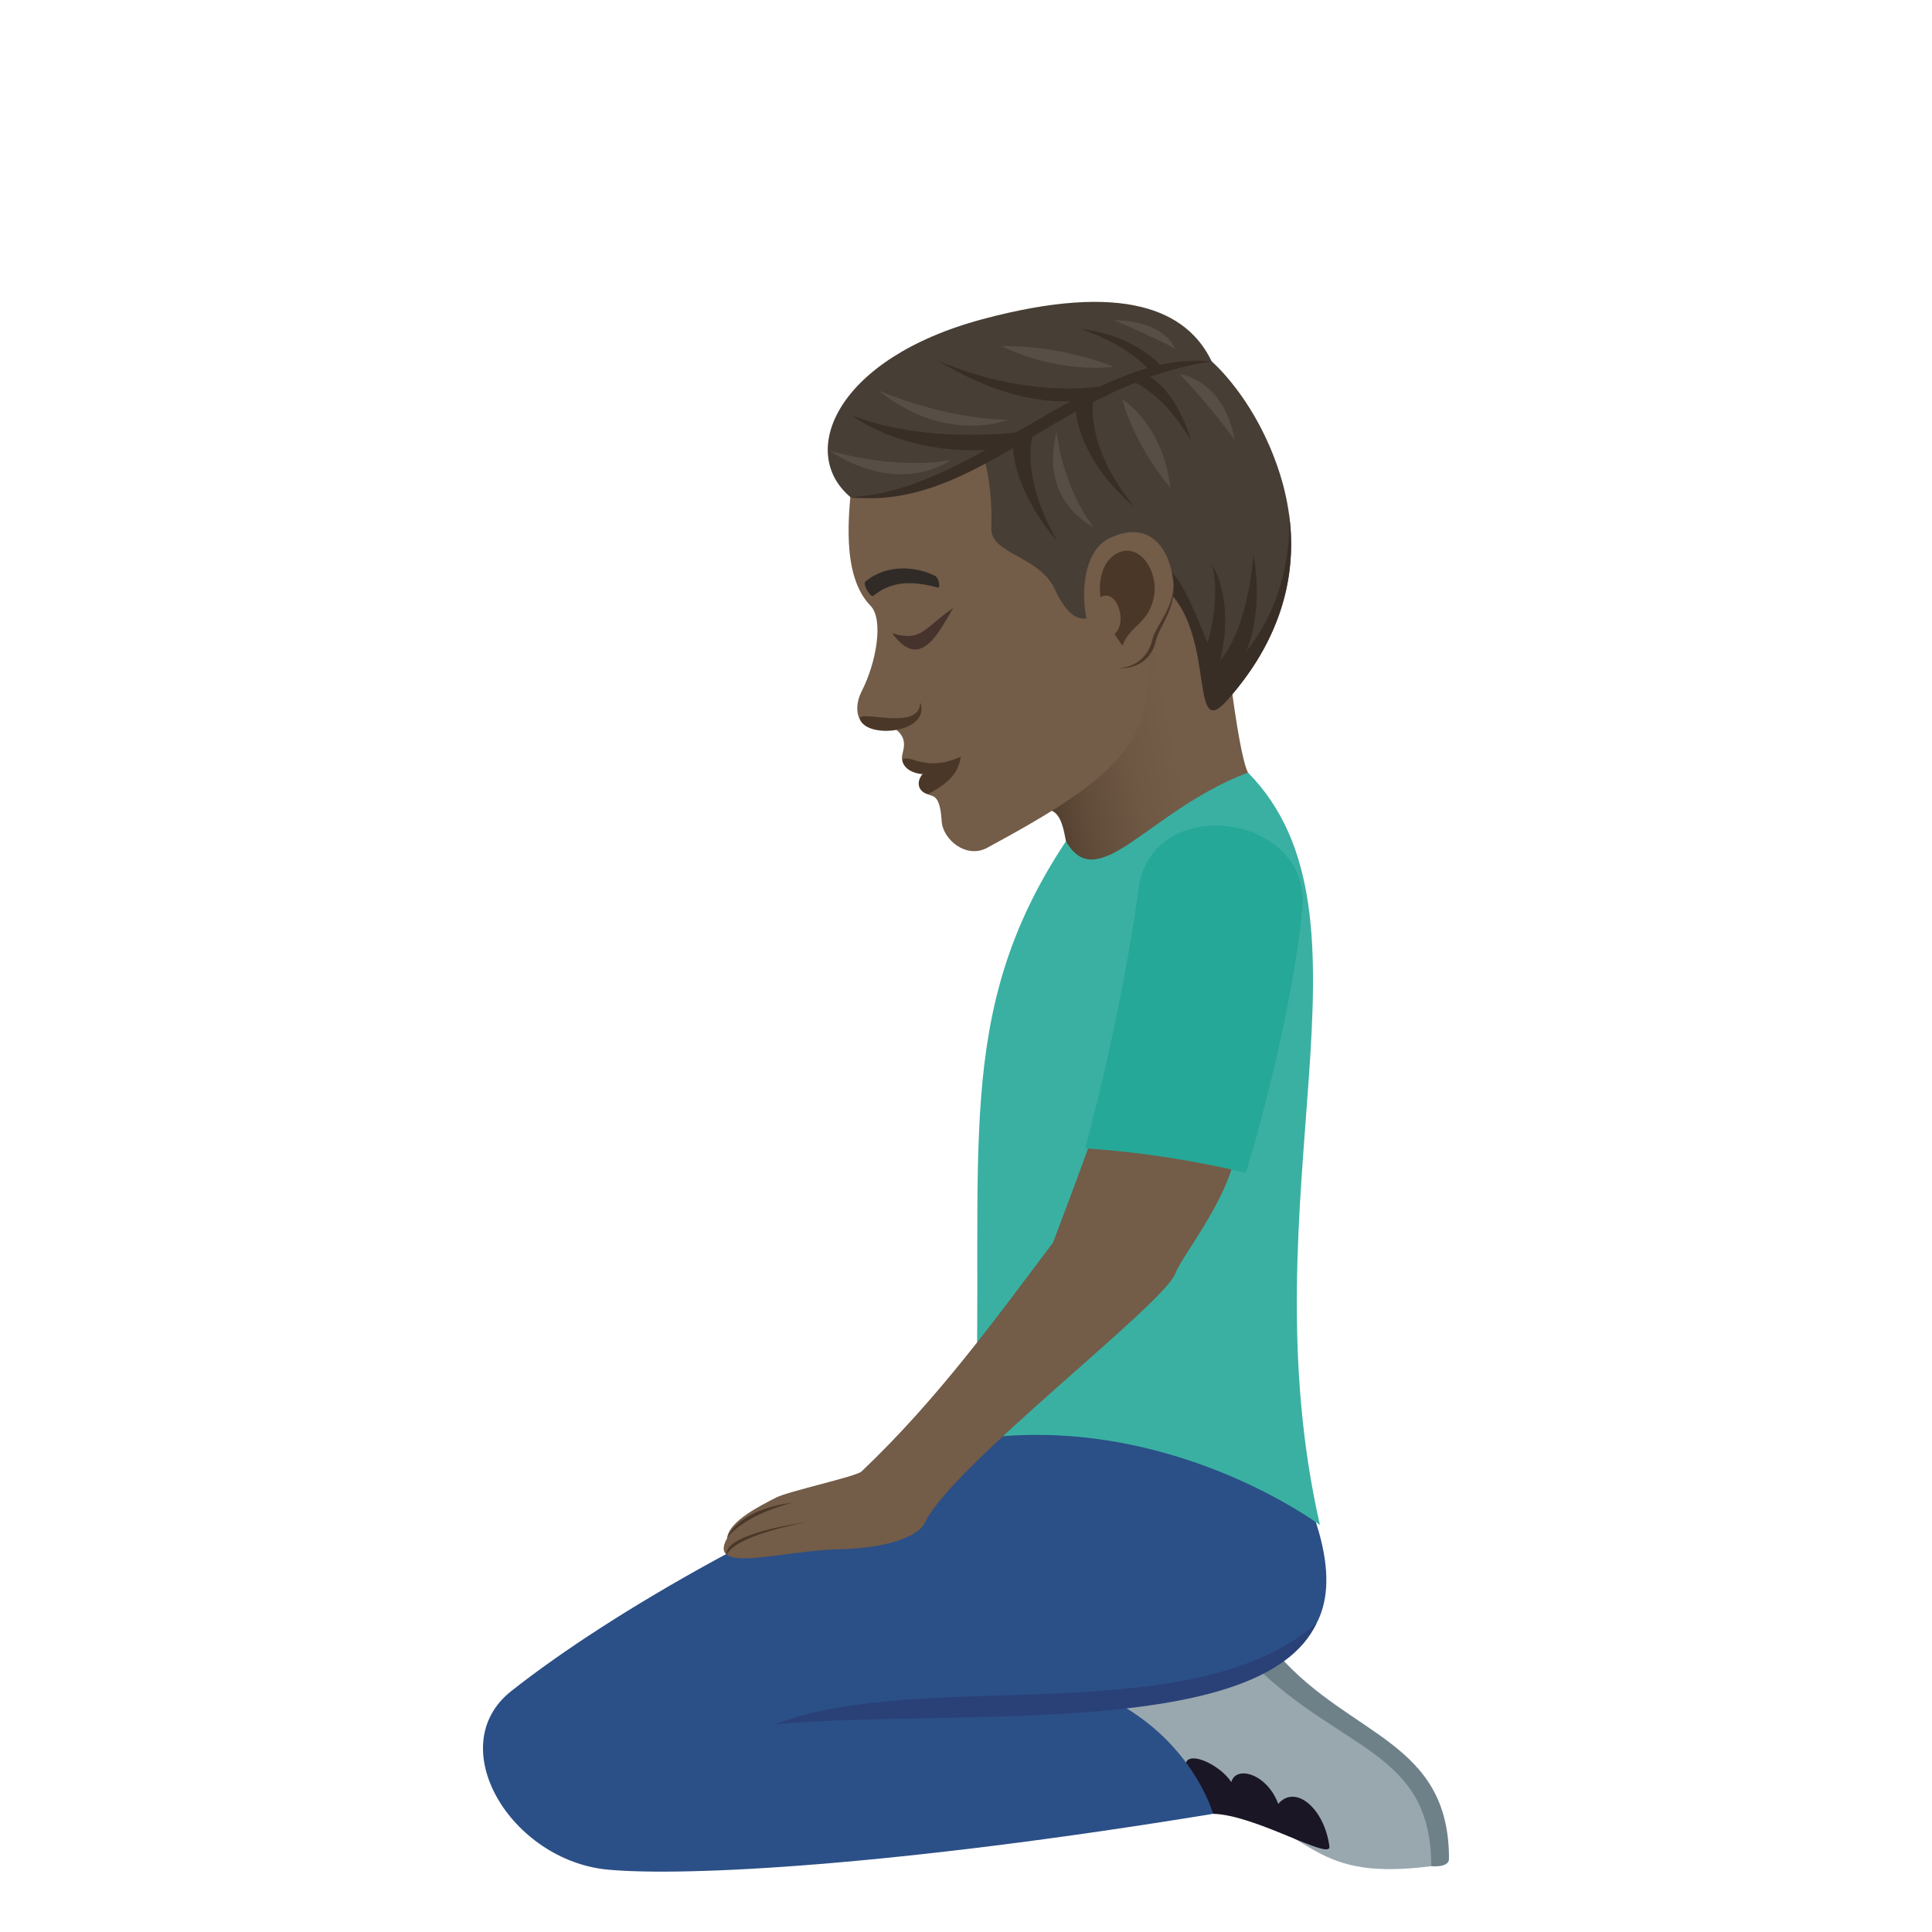 <svg xmlns="http://www.w3.org/2000/svg" xml:space="preserve" style="enable-background:new 0 0 64 64" viewBox="0 0 64 64"><linearGradient id="a" x1="-89.22" x2="-96.737" y1="130.376" y2="130.376" gradientTransform="rotate(-10.532 -604.36 -629.917)" gradientUnits="userSpaceOnUse"><stop offset=".307" style="stop-color:#735c48"/><stop offset=".516" style="stop-color:#6e5844"/><stop offset=".75" style="stop-color:#614c3a"/><stop offset=".996" style="stop-color:#4a3728"/><stop offset="1" style="stop-color:#4a3728"/></linearGradient><path d="M34.107 27.038c.977-.638 1.1.304 1.204.83.33 1.666 3.16 1 6.03-2.276-.375-.73-.843-5.306-.843-5.306-2.03-3.261-5.426 2.067-6.39 6.752z" style="fill:url(#a)"/><path d="M47.412 61.82s.588.064.588-.244c0-3.902-3.24-4.027-5.636-6.735-.253-.287-1.352.609-1.352.609l6.4 6.37z" style="fill:#6e8189"/><path d="M39.918 59.964c3.807.384 3.12 2.419 7.494 1.856 0-3.82-2.963-3.792-5.868-6.667-10.069.896-2.832 4.251-1.626 4.81z" style="fill:#99a8ae"/><path d="M44.038 61.168c-.157-1.238-1.115-2.083-1.695-1.413-.374-1.009-1.405-1.284-1.555-.72-.552-.863-2.73-1.576-.601 1.05 1.403.033 3.911 1.566 3.85 1.083z" style="fill:#1a1626"/><path d="M42.727 48.39s-5.168-4.679-10.423-.714c-6.052 2.332-11.935 5.638-15.363 8.339-2.32 1.83-.008 5.625 3.202 5.92 2.574.236 9.5-.122 20.043-1.85 0 0-.683-2.502-3.584-3.885 5.786-.372 9.33-1.5 6.125-7.81z" style="fill:#2b4f87"/><path d="M43.61 53.776c-4.167 3.631-13.094 1.453-17.936 3.347 5.77-.544 16.107.553 17.937-3.347z" style="fill:#2a4178"/><path d="M43.725 50.52s-5.013-3.758-11.42-2.844c.322-9.482-.808-14.059 3.006-19.809 1.064 1.854 2.738-1.025 6.03-2.275 4.676 4.75-.102 14.018 2.384 24.929z" style="fill:#3ab0a2"/><path d="M38.93 42.193c.225-.59 1.655-2.336 1.97-3.858l-4.79-.478s-.322.923-1.228 3.306c-1.792 2.375-3.788 5.16-6.347 7.585-.168.16-2.426.655-2.821.859-.49.253-1.568.775-1.627 1.345-.677 1.219 1.824.41 3.67.372 1.923-.039 2.728-.547 2.874-.866.858-1.871 7.905-7.227 8.299-8.265z" style="fill:#735c48"/><path d="M26.252 49.775c-1.884.257-2.165 1.177-2.165 1.177s.44-.717 2.165-1.177zm.466.644c-2.994.467-2.631 1.09-2.631 1.09s0-.557 2.63-1.09z" style="fill:#4a3728"/><path d="M41.27 38.85s1.46-4.665 1.87-8.73c.322-3.182-4.977-3.896-5.416-.71-.61 4.43-1.777 8.63-1.777 8.63 1.774.118 3.56.392 5.323.81z" style="fill:#25a898"/><path d="M28.21 15.99c-.078.957-.366 3.056.627 4.076.444.457.193 1.884-.295 2.839-.212.414-.187.871.062 1.071.383.306.8-.034 1.088.198.468.379.136.784.192.989 0 0 1.257-.116.85 1.147.155.09.403-.032.46.892.038.61.815 1.257 1.506.883 4.364-2.36 5.699-3.549 5.259-6.868-.706-5.322-1.013-11.239-9.75-5.227z" style="fill:#735c48"/><path d="M29.884 25.163c.073.595 1.314.731 1.943-.095-1.195.534-1.652-.104-1.943.095z" style="fill:#4a3728"/><path d="M30.559 25.644c-.229.28-.13.582.176.666.509-.275 1.005-.593 1.092-1.241-.534.498-1.268.575-1.268.575zm-2.063-1.794c.29.645 2.347.406 1.987-.584-.006 1.02-2.176.165-1.987.584z" style="fill:#4a3728"/><path d="M30.977 19.076c-.611-.306-1.585-.41-2.308.187-.104.086.174.544.258.476.556-.455 1.213-.531 2.133-.275.107.03.039-.327-.083-.388z" style="fill:#302b27"/><path d="M42.044 14.753c-.8-1.843-1.906-2.782-1.906-2.782-.812-1.702-2.918-2.65-7.593-1.397-4.833 1.295-6.137 4.405-4.377 5.89.186.158 2.85-.19 4.419-1.348 0 0 .304.97.252 2.377-.032.868 1.586.916 2.1 2.019.881 1.889 1.586.582 2.559-.093 2.213-1.2 2.28 3.24 3.126 3.807 1.175-1.31 3.255-4.25 1.42-8.473z" style="fill:#473e35"/><path d="M41.295 21.563c.592-1.521.226-3.189.226-3.189s-.136 2.357-1.1 3.504c.489-2.055-.259-3.15-.259-3.15s.291.972-.157 2.575c-.426-1.026-1.328-3.441-1.78-2.08 2.205 1.255 1.077 5.475 2.4 4.003.949-1.058 2.49-3.182 2.077-6.187 0 0 .22 2.498-1.407 4.524zm-7.07-7.196-.667.362s-.096 1.358 1.471 3.212c-1.29-2.264-.804-3.574-.804-3.574zm2.001-1.174-.602.294s.003 1.656 1.948 3.297c-1.699-2.068-1.346-3.591-1.346-3.591zm1.219-.586.517-.184s.908.283 1.502 2.193c-.989-1.7-2.02-2.01-2.02-2.01zm-.684.146s-2.422.561-5.662-.788c2.884 1.75 4.825 1.272 4.825 1.272l.837-.484zm-2.764 1.532s-3.166.498-5.81-.536c2.243 1.52 4.815 1.115 4.815 1.115l.995-.58zm4.483-2.15-.384.162s-.555-.781-2.27-1.395c1.788.205 2.654 1.233 2.654 1.233z" style="fill:#382e26"/><path d="M37.078 22.117c.17.056 1.007-.01 1.206-.876.111-.48.695-1.101.585-1.955-.137-1.095-3.006 2.433-1.79 2.831z" style="fill:#4a3728"/><path d="M36.728 17.842c-1.31.652-.919 3.868.296 4.266.171.056.954-.063 1.152-.929.112-.48.795-1.119.685-1.972-.137-1.095-.83-2.014-2.133-1.365z" style="fill:#735c48"/><path d="M40.138 11.971c-4.961.733-7.83 4.982-11.97 4.494 4.12-.165 7.98-4.883 11.97-4.494z" style="fill:#382e26"/><path d="M33.387 13.905s-1.835.042-4.283-.968c2.254 1.809 4.283.968 4.283.968zm5.687-1.512s.828.823 1.824 2.178c-.369-2.032-1.824-2.178-1.824-2.178zm-2.842 5.072s-.965-1.12-1.23-3.153c-.599 2.315 1.23 3.153 1.23 3.153zm.951-4.232s.305 1.367 1.591 2.932c-.26-2.13-1.59-2.932-1.59-2.932zm-.291-1.082s-1.71-.724-3.716-.685c1.98.95 3.716.685 3.716.685zm.018-1.539s1.005.411 2.03.94c-.518-1.011-2.03-.94-2.03-.94zm-5.432 4.631s-1.614.354-4.019-.318c2.424 1.56 4.019.318 4.019.318z" style="fill:#574f45"/><path d="M36.894 18.399c-.317.223-.526.729-.439 1.384.543-.317.916.847.465 1.217.078.127.163.255.262.384.27-.697.901-.735 1.051-1.665.137-.84-.549-1.874-1.339-1.32z" style="fill:#4a3728"/><path d="M29.561 20.979c.933 1.3 1.561-.08 2.013-.836-.964.655-1.032 1.132-2.013.836z" style="fill:#45332c"/></svg>